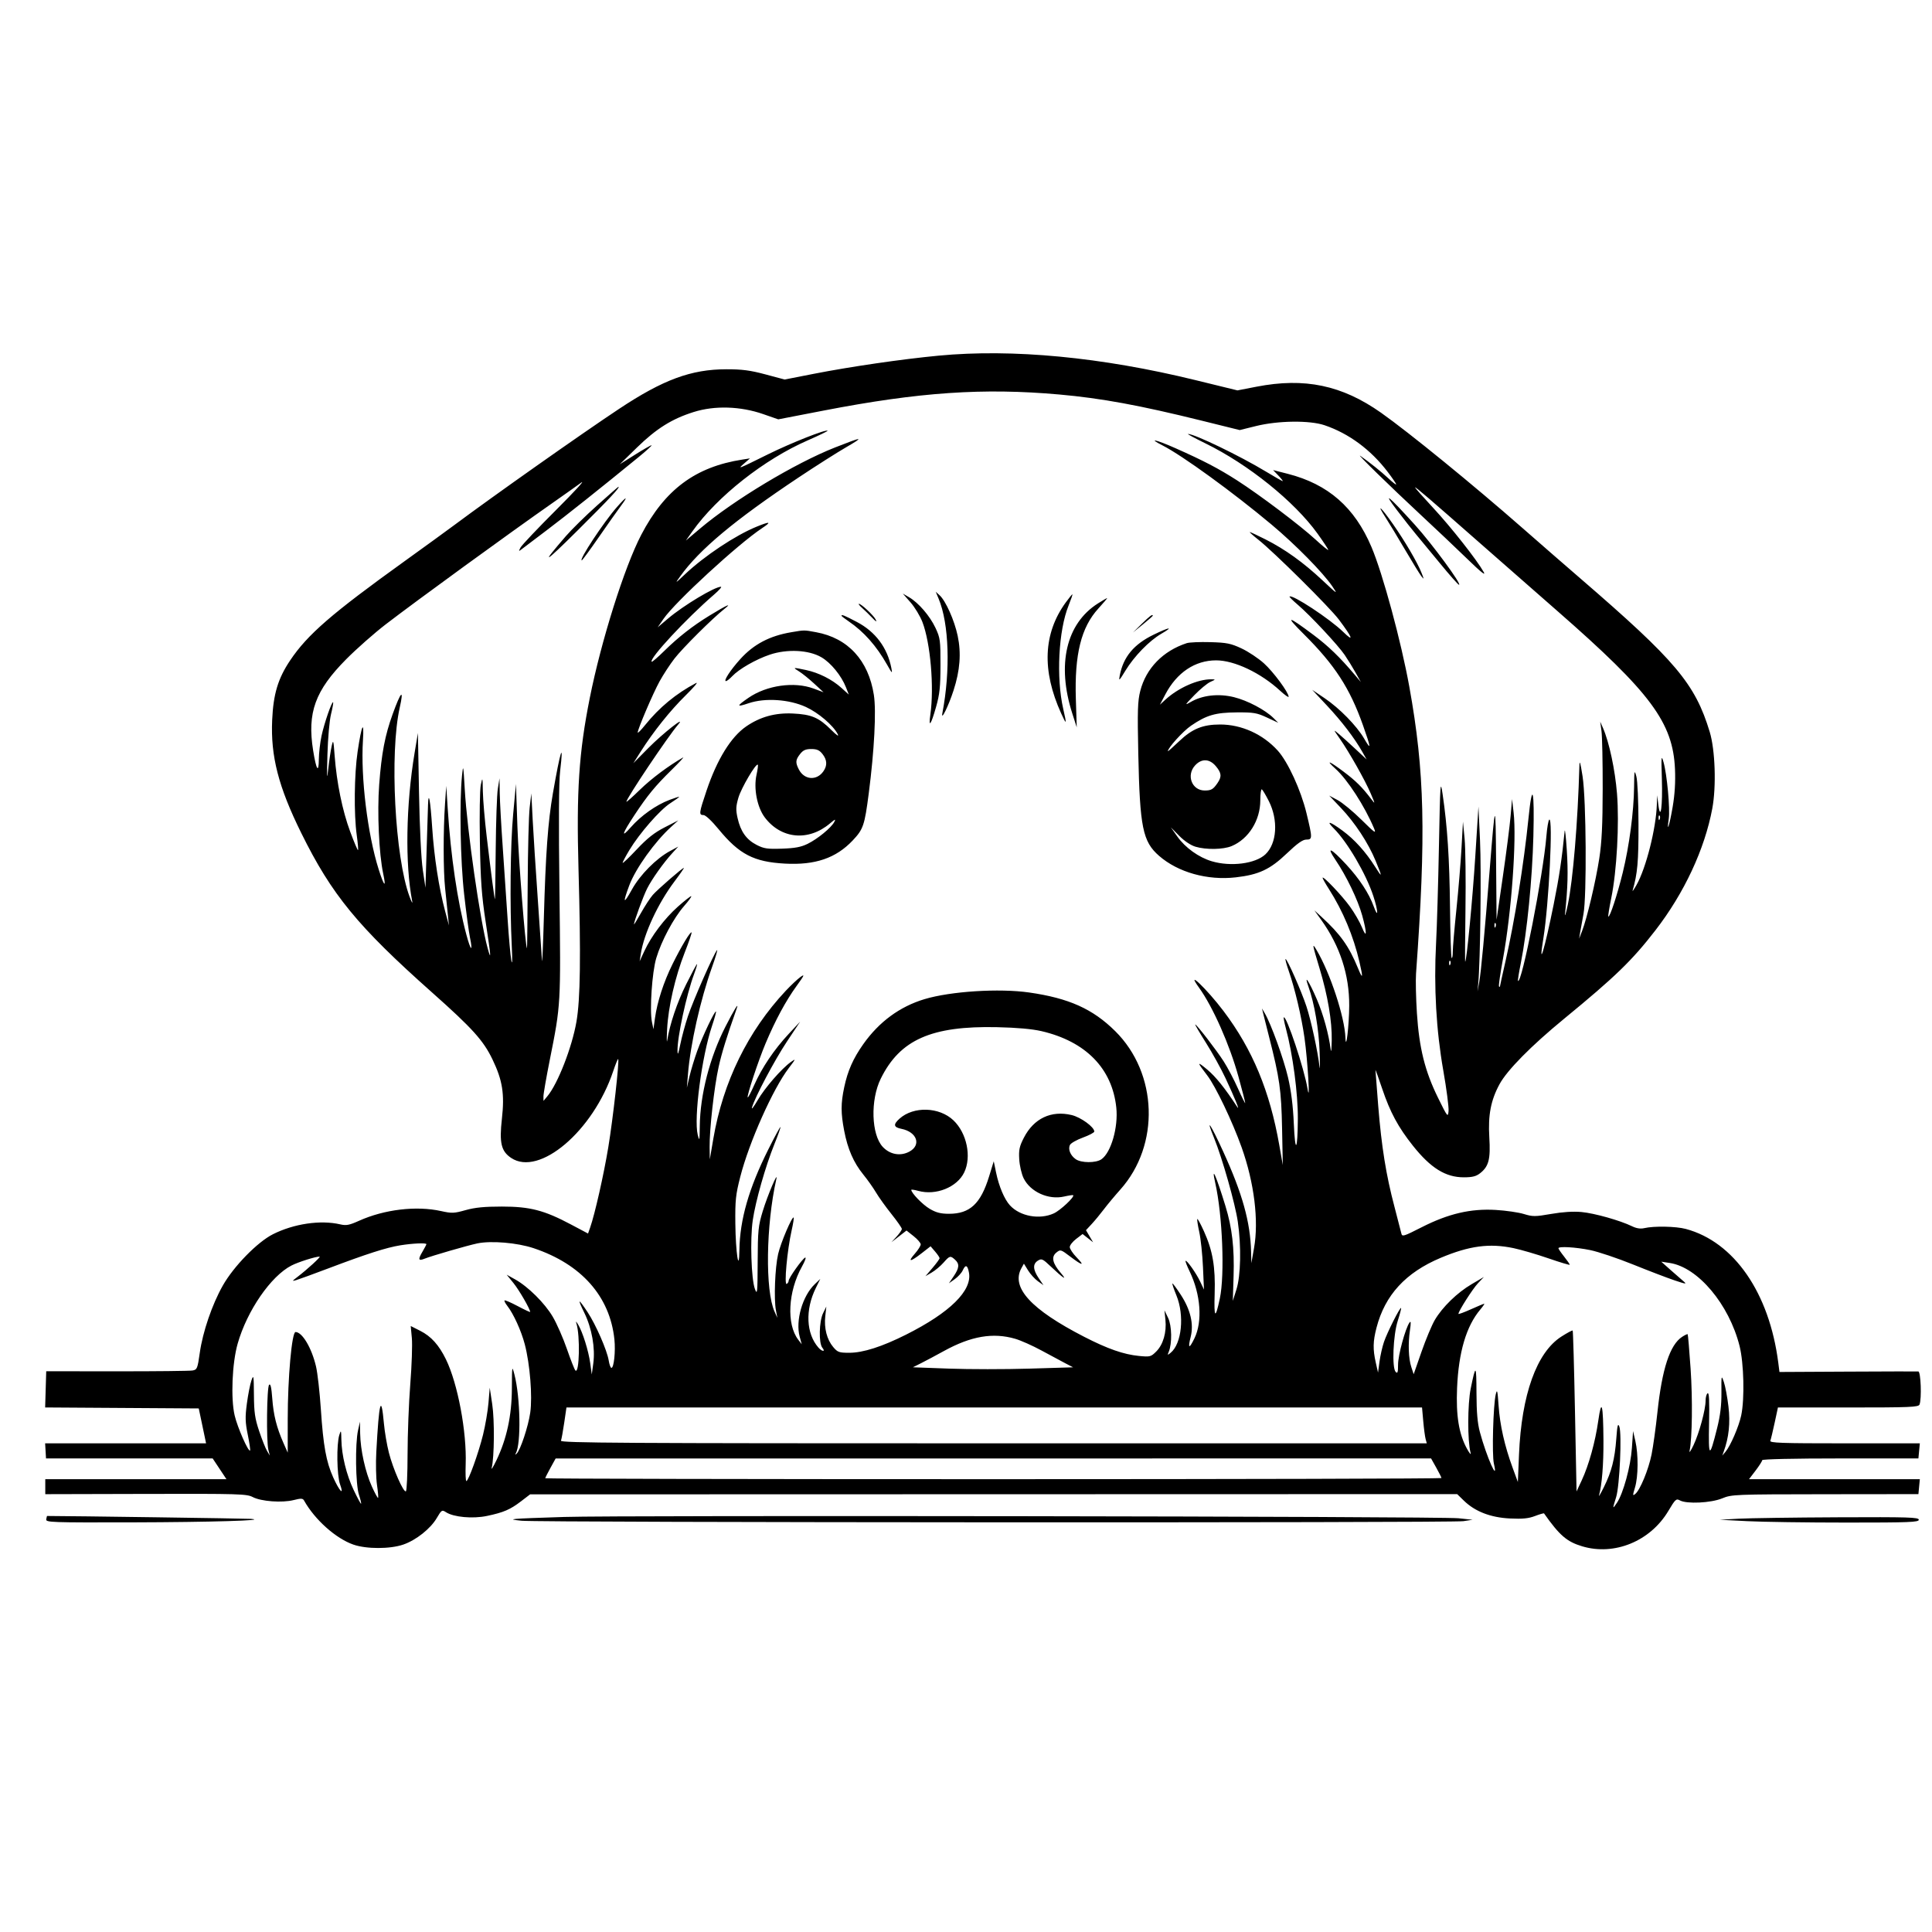 <svg xmlns="http://www.w3.org/2000/svg" height="3072" width="3072" version="1.1" id="svg"><path fill-rule="evenodd" fill="black" stroke="none" d="M1492.500 565.509 C 1434.480 571.004,1352.282 582.963,1293.835 594.414 L 1247.640 603.464 1217.070 595.295 C 1192.938 588.846,1179.866 587.132,1155.000 587.153 C 1098.994 587.202,1054.395 603.670,984.314 650.177 C 923.874 690.287,785.658 787.749,723.000 834.442 C 710.625 843.663,674.850 869.645,643.500 892.179 C 527.197 975.776,488.997 1008.887,461.368 1050.045 C 442.054 1078.817,434.619 1103.480,432.765 1144.923 C 430.196 1202.364,442.728 1251.047,478.993 1324.500 C 527.468 1422.683,568.618 1472.853,686.954 1578.046 C 751.214 1635.170,768.562 1654.385,783.058 1684.500 C 799.058 1717.736,802.493 1739.392,798.047 1779.000 C 793.754 1817.242,796.879 1830.498,812.694 1841.140 C 857.454 1871.261,943.107 1798.477,975.047 1703.179 C 978.793 1692.002,982.343 1683.343,982.936 1683.936 C 985.094 1686.094,974.730 1778.684,967.258 1824.000 C 960.038 1867.790,945.776 1930.911,938.349 1951.947 L 935.014 1961.394 907.757 1946.928 C 865.222 1924.354,842.712 1918.526,798.000 1918.512 C 770.296 1918.503,755.229 1919.983,740.323 1924.175 C 721.974 1929.337,718.441 1929.473,701.323 1925.675 C 662.070 1916.968,611.228 1922.985,570.938 1941.105 C 555.342 1948.119,550.549 1949.029,540.938 1946.798 C 509.580 1939.520,467.150 1945.771,433.864 1962.573 C 409.221 1975.013,371.547 2013.609,354.284 2044.101 C 337.262 2074.169,322.398 2117.620,317.643 2151.215 C 314.121 2176.105,313.403 2177.856,306.193 2179.165 C 301.962 2179.933,247.875 2180.521,186.000 2180.472 L 73.500 2180.383 72.642 2209.158 L 71.784 2237.933 193.905 2238.716 L 316.027 2239.500 319.820 2257.500 C 321.906 2267.400,324.525 2279.888,325.640 2285.250 L 327.668 2295.000 199.712 2295.000 L 71.757 2295.000 72.465 2307.000 L 73.173 2319.000 205.662 2319.000 L 338.151 2319.000 349.106 2335.500 L 360.061 2352.000 216.031 2352.000 L 72.000 2352.000 72.000 2363.915 L 72.000 2375.829 231.750 2375.424 C 380.663 2375.047,392.211 2375.388,401.976 2380.462 C 415.331 2387.401,448.548 2389.833,466.886 2385.216 C 478.721 2382.236,481.460 2382.355,483.464 2385.936 C 500.529 2416.430,534.100 2446.391,562.033 2456.059 C 582.802 2463.246,620.350 2463.192,641.311 2455.944 C 661.682 2448.901,684.561 2430.729,694.576 2413.641 C 702.025 2400.930,702.838 2400.410,708.985 2404.415 C 721.280 2412.427,751.580 2415.216,774.333 2410.430 C 800.855 2404.851,811.230 2400.379,828.694 2386.999 L 842.888 2376.125 1579.931 2375.929 L 2316.973 2375.733 2327.737 2386.210 C 2345.400 2403.403,2370.152 2412.968,2400.845 2414.461 C 2420.983 2415.441,2430.390 2414.521,2440.777 2410.554 C 2448.250 2407.700,2454.704 2405.845,2455.118 2406.432 C 2479.838 2441.463,2491.321 2451.373,2515.685 2458.706 C 2566.961 2474.137,2624.211 2450.623,2652.863 2402.363 C 2663.880 2383.806,2665.315 2382.502,2671.159 2385.735 C 2681.911 2391.683,2720.414 2389.850,2738.253 2382.540 C 2753.624 2376.242,2757.606 2376.081,2902.200 2375.914 L 3050.394 2375.744 3051.526 2363.872 L 3052.659 2352.000 2916.849 2352.000 L 2781.040 2352.000 2791.520 2338.270 C 2797.284 2330.719,2802.000 2323.294,2802.000 2321.770 C 2802.000 2320.121,2852.262 2319.000,2926.185 2319.000 L 3050.370 2319.000 3051.514 2307.000 L 3052.659 2295.000 2933.008 2295.000 C 2831.815 2295.000,2813.606 2294.354,2814.966 2290.810 C 2815.850 2288.505,2818.925 2275.680,2821.798 2262.310 L 2827.022 2238.000 2938.690 2238.000 C 3037.749 2238.000,3050.564 2237.464,3052.179 2233.255 C 3055.785 2223.857,3054.213 2181.017,3050.250 2180.702 C 3048.188 2180.538,2997.663 2180.657,2937.974 2180.968 L 2829.447 2181.532 2827.599 2167.016 C 2813.444 2055.824,2757.335 1974.603,2680.500 1954.078 C 2664.801 1949.885,2629.891 1949.216,2614.500 1952.814 C 2608.449 1954.228,2602.060 1953.242,2595.000 1949.805 C 2576.022 1940.564,2535.120 1929.052,2514.625 1927.184 C 2501.579 1925.994,2484.651 1927.062,2466.502 1930.217 C 2440.905 1934.668,2437.174 1934.679,2423.002 1930.344 C 2414.476 1927.737,2394.442 1924.827,2378.482 1923.878 C 2338.572 1921.505,2303.166 1929.752,2260.759 1951.300 C 2231.094 1966.373,2229.469 1966.848,2228.123 1960.831 C 2227.344 1957.349,2222.425 1938.300,2217.193 1918.500 C 2203.960 1868.427,2196.736 1823.572,2191.493 1758.924 C 2189.022 1728.456,2187.023 1702.622,2187.052 1701.514 C 2187.080 1700.406,2191.881 1713.675,2197.721 1731.000 C 2210.364 1768.505,2223.166 1792.273,2246.581 1821.710 C 2274.894 1857.306,2298.531 1872.000,2327.476 1872.000 C 2341.106 1872.000,2347.098 1870.500,2353.459 1865.496 C 2367.275 1854.629,2370.198 1843.220,2368.092 1808.394 C 2365.957 1773.102,2370.496 1749.466,2384.299 1724.002 C 2396.457 1701.574,2434.608 1662.905,2487.000 1619.908 C 2568.651 1552.899,2595.101 1527.269,2632.417 1479.000 C 2678.024 1420.005,2710.636 1350.082,2722.665 1285.500 C 2729.183 1250.506,2727.257 1192.472,2718.633 1164.000 C 2695.343 1087.109,2664.622 1050.655,2512.584 919.500 C 2489.631 899.700,2448.498 863.887,2421.176 839.915 C 2342.927 771.261,2239.979 687.321,2196.000 656.315 C 2133.769 612.442,2074.461 600.035,1997.907 614.875 L 1967.601 620.750 1901.050 604.459 C 1751.265 567.793,1610.298 554.353,1492.500 565.509 M1684.500 627.295 C 1751.246 633.244,1811.954 644.398,1910.738 668.862 L 1971.211 683.837 1997.355 677.380 C 2032.328 668.743,2082.471 668.153,2106.000 676.104 C 2144.653 689.164,2179.661 715.024,2206.547 750.378 C 2213.946 760.107,2220.000 769.008,2220.000 770.158 C 2220.000 771.308,2214.263 766.861,2207.250 760.276 C 2196.201 749.901,2178.256 735.530,2163.000 724.842 C 2154.954 719.204,2211.483 774.452,2257.556 817.254 C 2282.275 840.219,2316.512 872.619,2333.638 889.254 C 2354.937 909.943,2362.994 916.340,2359.138 909.499 C 2348.211 890.114,2307.269 838.143,2278.800 807.519 C 2262.960 790.479,2250.000 775.866,2250.000 775.045 C 2250.000 773.282,2272.401 792.504,2355.251 865.359 C 2388.938 894.982,2443.500 942.833,2476.500 971.694 C 2624.901 1101.485,2660.123 1148.864,2663.340 1223.025 C 2664.227 1243.489,2663.012 1263.241,2659.651 1282.955 C 2654.645 1312.328,2649.670 1327.539,2653.422 1302.000 C 2655.737 1286.251,2650.609 1230.870,2645.063 1211.721 C 2641.598 1199.757,2641.352 1202.270,2642.469 1238.145 C 2643.822 1281.604,2640.387 1306.956,2636.866 1279.500 L 2634.943 1264.500 2634.462 1279.500 C 2633.248 1317.361,2617.422 1379.988,2602.241 1407.000 C 2598.069 1414.425,2595.249 1418.440,2595.975 1415.923 C 2603.748 1388.977,2605.425 1370.117,2605.309 1311.000 C 2605.236 1273.938,2603.783 1241.395,2601.892 1234.500 C 2598.866 1223.459,2598.579 1224.785,2598.301 1251.090 C 2597.885 1290.636,2590.726 1344.747,2580.244 1387.585 C 2571.660 1422.664,2559.536 1459.536,2557.316 1457.316 C 2556.713 1456.713,2558.832 1443.461,2562.027 1427.869 C 2570.776 1385.166,2574.936 1309.429,2571.140 1261.977 C 2568.119 1224.218,2558.678 1179.959,2548.875 1157.601 L 2544.446 1147.500 2546.473 1162.500 C 2547.588 1170.750,2548.443 1211.925,2548.373 1254.000 C 2548.278 1311.612,2546.937 1339.018,2542.943 1365.000 C 2537.312 1401.636,2523.346 1460.561,2515.568 1480.500 L 2510.887 1492.500 2512.626 1482.000 C 2513.582 1476.225,2515.908 1463.400,2517.796 1453.500 C 2523.163 1425.354,2522.181 1271.485,2516.398 1234.500 C 2512.851 1211.815,2511.614 1207.792,2511.326 1218.000 C 2508.790 1307.924,2501.123 1399.809,2492.928 1438.500 C 2489.783 1453.350,2487.841 1459.425,2488.613 1452.000 C 2492.897 1410.795,2493.543 1386.388,2491.276 1351.411 C 2489.888 1330.010,2488.359 1316.550,2487.878 1321.500 C 2483.694 1364.520,2479.150 1394.847,2470.348 1438.500 C 2455.829 1510.502,2445.602 1544.037,2454.064 1491.898 C 2462.785 1438.163,2469.682 1299.370,2463.439 1303.229 C 2462.031 1304.099,2459.971 1315.991,2458.861 1329.656 C 2453.899 1390.772,2419.456 1566.075,2413.689 1559.567 C 2413.169 1558.980,2415.183 1546.350,2418.166 1531.500 C 2428.061 1482.233,2436.412 1397.963,2438.158 1329.750 C 2440.082 1254.553,2436.438 1241.216,2430.369 1301.250 C 2423.131 1372.854,2408.321 1464.981,2393.863 1528.341 C 2388.988 1549.704,2385.000 1567.816,2385.000 1568.591 C 2385.000 1569.366,2384.324 1569.324,2383.498 1568.498 C 2382.672 1567.672,2385.425 1548.436,2389.615 1525.752 C 2403.280 1451.773,2411.774 1335.202,2406.684 1291.500 L 2404.237 1270.500 2401.942 1297.633 C 2400.679 1312.556,2395.144 1355.756,2389.641 1393.633 L 2379.636 1462.500 2378.878 1369.500 C 2378.077 1271.238,2377.564 1271.851,2368.816 1381.500 C 2360.434 1486.574,2354.925 1545.724,2352.052 1561.500 L 2349.320 1576.500 2350.562 1563.000 C 2353.804 1527.752,2355.549 1384.706,2353.326 1336.500 L 2350.835 1282.500 2345.776 1362.000 C 2341.452 1429.963,2332.169 1526.821,2329.746 1529.252 C 2329.334 1529.665,2329.536 1491.865,2330.194 1445.252 C 2330.853 1398.638,2330.227 1348.350,2328.803 1333.500 L 2326.215 1306.500 2323.886 1348.500 C 2322.605 1371.600,2318.960 1415.475,2315.786 1446.000 C 2312.612 1476.525,2310.011 1506.788,2310.007 1513.250 C 2310.003 1519.713,2309.197 1524.197,2308.216 1523.216 C 2307.235 1522.235,2306.052 1485.897,2305.588 1442.466 C 2304.764 1365.292,2301.422 1314.125,2293.862 1262.909 C 2290.308 1238.834,2290.000 1243.172,2288.012 1345.500 C 2286.858 1404.900,2284.799 1474.425,2283.438 1500.000 C 2279.758 1569.110,2283.686 1638.369,2294.898 1702.050 C 2300.084 1731.503,2303.863 1760.528,2303.298 1766.550 C 2302.305 1777.116,2301.717 1776.379,2286.528 1745.512 C 2265.724 1703.233,2256.562 1666.498,2252.980 1611.000 C 2251.436 1587.075,2250.809 1558.725,2251.587 1548.000 C 2267.663 1326.417,2265.342 1227.182,2240.920 1092.000 C 2227.871 1019.766,2198.706 912.138,2180.666 869.639 C 2153.938 806.673,2111.833 769.858,2047.787 753.450 L 2024.291 747.431 2032.707 756.216 C 2037.335 761.047,2040.410 765.000,2039.540 765.000 C 2038.670 765.000,2026.605 758.133,2012.729 749.740 C 1971.828 725.001,1899.336 690.000,1888.999 690.000 C 1887.367 690.000,1899.901 696.782,1916.852 705.072 C 1984.738 738.269,2058.116 797.335,2094.843 848.344 C 2104.279 861.449,2112.000 873.153,2112.000 874.352 C 2112.000 875.551,2102.888 868.151,2091.750 857.909 C 2067.149 835.285,2003.124 786.990,1967.040 763.840 C 1937.440 744.849,1913.766 732.493,1868.710 712.516 C 1837.758 698.792,1824.388 695.961,1848.459 708.227 C 1880.018 724.308,1960.804 782.967,2021.916 834.175 C 2060.009 866.094,2103.331 910.115,2118.444 932.261 C 2127.668 945.777,2126.879 945.299,2102.926 922.869 C 2072.453 894.332,2043.392 873.438,2012.317 857.724 C 1999.566 851.276,1988.307 846.000,1987.297 846.000 C 1986.287 846.000,1992.331 851.430,2000.728 858.068 C 2025.578 877.710,2114.110 965.493,2128.860 985.115 C 2150.854 1014.373,2153.513 1022.058,2135.607 1004.617 C 2114.362 983.924,2054.478 944.522,2050.429 948.571 C 2049.884 949.116,2055.764 954.947,2063.496 961.531 C 2083.155 978.271,2127.377 1025.578,2138.099 1041.338 C 2143.024 1048.577,2150.833 1061.250,2155.453 1069.500 L 2163.854 1084.500 2153.730 1072.500 C 2130.749 1045.261,2112.174 1027.305,2088.969 1009.900 C 2046.785 978.260,2042.473 977.819,2073.079 1008.274 C 2122.478 1057.430,2146.294 1094.134,2167.312 1153.500 C 2180.216 1189.946,2180.559 1194.115,2169.027 1174.340 C 2157.148 1153.971,2129.808 1126.073,2106.000 1110.027 L 2086.500 1096.884 2109.858 1121.806 C 2133.463 1146.991,2153.738 1173.523,2166.173 1195.500 L 2172.962 1207.500 2155.231 1190.921 C 2145.479 1181.803,2133.527 1171.003,2128.670 1166.921 C 2119.880 1159.534,2119.888 1159.568,2130.324 1174.500 C 2145.395 1196.064,2170.505 1240.539,2179.443 1261.500 C 2186.849 1278.868,2186.880 1279.185,2180.310 1270.528 C 2166.066 1251.762,2155.775 1241.559,2136.455 1227.047 C 2113.265 1209.628,2106.857 1207.369,2123.636 1222.528 C 2142.743 1239.790,2169.979 1281.906,2184.729 1317.000 C 2188.639 1326.301,2186.365 1324.757,2164.821 1303.482 C 2151.445 1290.272,2134.425 1276.216,2127.000 1272.245 L 2113.500 1265.027 2131.921 1284.411 C 2154.466 1308.135,2175.520 1340.161,2187.214 1368.518 C 2198.299 1395.401,2198.221 1396.687,2186.618 1378.337 C 2171.607 1354.598,2153.835 1334.866,2134.928 1320.948 C 2114.281 1305.748,2107.604 1304.065,2120.967 1317.428 C 2142.587 1339.048,2172.180 1389.708,2183.714 1424.844 C 2191.431 1448.351,2191.914 1462.417,2184.276 1441.207 C 2176.845 1420.572,2161.525 1397.229,2140.528 1374.550 C 2116.200 1348.273,2108.229 1344.774,2123.307 1366.990 C 2140.825 1392.802,2159.045 1430.629,2165.935 1455.495 C 2173.683 1483.453,2173.511 1494.034,2165.625 1474.585 C 2162.299 1466.382,2153.719 1451.532,2146.558 1441.585 C 2133.988 1424.126,2103.000 1391.556,2103.000 1395.805 C 2103.000 1396.948,2107.542 1404.997,2113.094 1413.692 C 2135.414 1448.645,2152.005 1488.242,2161.593 1529.436 C 2167.704 1555.692,2167.007 1558.293,2159.045 1538.942 C 2144.881 1504.517,2131.240 1485.367,2101.388 1458.000 L 2089.934 1447.500 2100.938 1462.863 C 2130.673 1504.374,2145.566 1550.046,2145.331 1599.000 C 2145.181 1630.430,2140.160 1673.063,2139.326 1650.000 C 2138.135 1617.112,2115.062 1547.085,2093.361 1510.500 C 2086.013 1498.112,2086.510 1501.133,2098.180 1539.784 C 2111.237 1583.029,2118.118 1623.700,2117.551 1654.279 C 2117.303 1667.600,2116.596 1674.450,2115.978 1669.500 C 2112.876 1644.643,2104.117 1612.792,2093.782 1588.791 C 2081.386 1560.001,2072.701 1547.007,2080.573 1569.029 C 2089.979 1595.342,2097.112 1636.998,2098.291 1672.500 C 2098.948 1692.300,2098.886 1703.100,2098.154 1696.500 C 2095.480 1672.421,2084.879 1623.396,2077.378 1600.415 C 2069.557 1576.458,2045.955 1523.045,2044.037 1524.963 C 2043.458 1525.542,2045.760 1534.000,2049.152 1543.758 C 2058.970 1572.000,2069.316 1615.906,2074.189 1650.000 C 2079.274 1685.581,2083.685 1759.446,2079.027 1731.000 C 2073.881 1699.582,2045.262 1613.738,2041.266 1617.734 C 2040.691 1618.309,2042.193 1626.141,2044.603 1635.140 C 2055.640 1676.352,2063.922 1738.929,2063.643 1779.000 C 2063.281 1830.814,2059.358 1835.398,2057.225 1786.500 C 2055.981 1757.984,2053.018 1734.387,2047.998 1713.000 C 2041.054 1683.418,2021.101 1628.322,2011.124 1611.178 L 2006.655 1603.500 2008.434 1611.000 C 2009.412 1615.125,2013.659 1632.000,2017.872 1648.500 C 2034.684 1714.351,2037.363 1733.191,2038.563 1794.000 L 2039.717 1852.500 2034.188 1821.000 C 2019.051 1734.757,1991.623 1668.766,1945.537 1607.709 C 1919.163 1572.766,1883.926 1539.120,1906.569 1570.500 C 1928.579 1601.002,1955.212 1661.172,1969.263 1712.139 C 1975.168 1733.561,1979.979 1752.305,1979.954 1753.794 C 1979.928 1755.282,1974.792 1745.025,1968.541 1731.000 C 1962.289 1716.975,1952.037 1697.480,1945.758 1687.678 C 1934.244 1669.702,1902.830 1629.000,1900.471 1629.000 C 1899.771 1629.000,1907.497 1642.163,1917.641 1658.250 C 1927.784 1674.338,1941.761 1699.650,1948.701 1714.500 C 1963.546 1746.267,1972.291 1767.803,1967.144 1759.918 C 1947.911 1730.455,1933.038 1711.923,1919.674 1700.769 C 1902.869 1686.744,1902.859 1688.201,1919.610 1710.000 C 1932.848 1727.227,1959.496 1782.973,1974.205 1824.207 C 1994.300 1880.539,2001.746 1940.854,1993.994 1984.500 L 1989.731 2008.500 1989.306 1990.500 C 1988.191 1943.299,1975.560 1897.951,1944.782 1830.657 C 1924.969 1787.336,1916.152 1774.277,1930.438 1809.412 C 1943.527 1841.601,1964.066 1914.020,1968.184 1942.500 C 1973.886 1981.939,1972.923 2028.504,1965.949 2050.500 L 1960.243 2068.500 1961.474 2028.804 C 1962.852 1984.393,1959.110 1952.200,1948.560 1917.711 C 1933.877 1869.710,1925.575 1850.919,1932.326 1880.963 C 1943.863 1932.313,1947.614 2026.953,1939.609 2064.728 C 1932.470 2098.415,1930.154 2096.319,1931.381 2057.282 C 1932.729 2014.379,1928.287 1988.528,1914.247 1957.564 C 1909.132 1946.283,1904.427 1937.604,1903.792 1938.277 C 1903.156 1938.949,1904.563 1948.275,1906.917 1959.000 C 1909.272 1969.725,1911.916 1994.700,1912.793 2014.500 L 1914.387 2050.500 1908.332 2037.731 C 1901.993 2024.365,1886.928 2003.072,1885.102 2004.898 C 1884.518 2005.482,1887.440 2013.009,1891.597 2021.624 C 1909.204 2058.123,1912.318 2101.071,1899.301 2127.907 C 1890.824 2145.383,1888.515 2144.555,1893.253 2125.737 C 1898.376 2105.394,1893.024 2082.560,1877.578 2058.852 C 1870.758 2048.385,1864.731 2040.269,1864.183 2040.817 C 1863.635 2041.365,1866.488 2049.842,1870.522 2059.656 C 1883.599 2091.467,1879.096 2136.630,1861.414 2151.000 C 1856.318 2155.142,1856.076 2155.022,1858.378 2149.500 C 1863.897 2136.264,1863.361 2107.894,1857.358 2095.500 L 1851.546 2083.500 1853.097 2098.500 C 1855.157 2118.432,1849.538 2137.923,1838.571 2148.891 C 1830.052 2157.409,1828.749 2157.748,1811.064 2156.039 C 1786.756 2153.691,1761.165 2144.752,1723.870 2125.582 C 1639.144 2082.033,1607.169 2047.026,1624.147 2016.403 L 1628.082 2009.307 1634.753 2020.100 C 1638.421 2026.036,1645.420 2033.739,1650.305 2037.217 L 1659.187 2043.541 1651.593 2032.352 C 1642.324 2018.693,1641.934 2009.733,1650.380 2004.459 C 1656.191 2000.830,1657.998 2001.651,1670.630 2013.657 C 1690.252 2032.308,1698.218 2037.501,1686.793 2024.195 C 1673.437 2008.639,1671.225 1998.502,1679.690 1991.648 C 1686.138 1986.427,1686.633 1986.571,1701.892 1998.141 C 1721.436 2012.958,1725.528 2013.335,1711.644 1999.040 C 1705.790 1993.012,1701.000 1985.747,1701.000 1982.896 C 1701.000 1980.045,1705.588 1974.213,1711.196 1969.935 L 1721.392 1962.158 1729.753 1968.735 L 1738.114 1975.312 1732.432 1965.693 L 1726.751 1956.075 1735.852 1946.287 C 1740.858 1940.904,1749.531 1930.425,1755.125 1923.000 C 1760.719 1915.575,1772.536 1901.400,1781.383 1891.500 C 1844.692 1820.662,1841.025 1706.713,1773.276 1639.593 C 1737.594 1604.242,1699.640 1587.187,1636.500 1578.131 C 1588.760 1571.283,1511.654 1576.183,1470.000 1588.712 C 1430.709 1600.529,1397.839 1624.686,1372.702 1660.217 C 1356.543 1683.057,1347.861 1702.696,1342.318 1728.946 C 1336.884 1754.679,1336.881 1769.625,1342.306 1797.980 C 1347.866 1827.037,1357.315 1848.698,1372.637 1867.509 C 1379.393 1875.804,1388.488 1888.645,1392.847 1896.045 C 1397.207 1903.445,1408.249 1918.853,1417.387 1930.285 C 1426.524 1941.717,1434.000 1952.443,1434.000 1954.121 C 1434.000 1955.799,1430.288 1961.222,1425.750 1966.172 L 1417.500 1975.173 1429.452 1965.891 L 1441.405 1956.608 1452.702 1965.556 C 1458.916 1970.478,1464.000 1976.369,1464.000 1978.648 C 1464.000 1980.927,1459.810 1987.563,1454.689 1993.396 C 1442.607 2007.157,1447.277 2006.912,1465.343 1992.838 L 1479.670 1981.675 1486.835 1990.005 C 1490.776 1994.586,1494.000 1999.366,1494.000 2000.627 C 1494.000 2001.888,1488.938 2008.837,1482.750 2016.069 L 1471.500 2029.218 1481.543 2023.359 C 1487.067 2020.137,1495.463 2013.113,1500.202 2007.750 C 1510.123 1996.522,1511.109 1996.264,1518.514 2002.965 C 1525.930 2009.676,1525.419 2016.072,1516.407 2029.352 L 1508.813 2040.541 1518.140 2033.901 C 1523.269 2030.248,1528.928 2024.051,1530.715 2020.130 C 1535.256 2010.162,1538.397 2011.237,1540.707 2023.550 C 1546.051 2052.035,1510.504 2087.091,1440.758 2122.119 C 1402.463 2141.352,1372.308 2151.000,1350.488 2151.000 C 1334.162 2151.000,1331.836 2150.171,1324.846 2141.864 C 1314.784 2129.906,1310.144 2111.874,1312.233 2092.842 L 1313.916 2077.500 1308.765 2088.000 C 1302.352 2101.075,1301.632 2135.828,1307.626 2143.050 C 1313.147 2149.702,1307.173 2149.418,1301.327 2142.750 C 1281.750 2120.423,1280.103 2082.737,1297.186 2048.018 L 1304.312 2033.537 1295.554 2041.927 C 1275.902 2060.756,1264.639 2100.000,1271.566 2125.515 L 1274.819 2137.500 1269.212 2130.173 C 1250.319 2105.488,1252.986 2053.613,1275.192 2013.858 C 1279.998 2005.254,1282.258 1998.870,1280.215 1999.671 C 1275.822 2001.392,1254.000 2032.105,1254.000 2036.565 C 1254.000 2038.260,1252.621 2040.498,1250.935 2041.540 C 1246.483 2044.292,1251.704 1987.495,1258.770 1956.309 C 1261.161 1945.754,1262.605 1936.605,1261.977 1935.977 C 1259.528 1933.528,1241.474 1975.898,1237.301 1993.888 C 1232.317 2015.382,1230.348 2065.433,1233.778 2083.500 L 1236.055 2095.500 1231.575 2085.519 C 1216.522 2051.981,1217.904 1948.328,1234.381 1875.000 C 1237.757 1859.976,1220.479 1900.672,1212.841 1925.732 C 1205.660 1949.297,1204.968 1956.168,1204.744 2006.084 C 1204.521 2055.982,1204.145 2059.716,1200.364 2049.584 C 1194.542 2033.980,1192.525 1970.365,1196.903 1940.423 C 1201.364 1909.916,1217.043 1854.726,1231.279 1819.423 C 1237.149 1804.864,1241.516 1792.516,1240.982 1791.982 C 1240.448 1791.448,1231.716 1807.576,1221.577 1827.822 C 1190.746 1889.383,1176.412 1939.270,1175.697 1987.500 C 1175.116 2026.703,1169.715 1991.597,1169.236 1945.500 C 1168.852 1908.585,1169.800 1899.590,1177.070 1871.205 C 1191.170 1816.146,1229.002 1731.335,1254.163 1698.378 C 1265.544 1683.470,1265.805 1682.730,1257.629 1688.552 C 1242.654 1699.215,1215.951 1729.957,1204.507 1749.707 C 1198.518 1760.043,1194.560 1765.125,1195.710 1761.000 C 1200.188 1744.949,1231.438 1685.982,1251.355 1656.000 L 1272.280 1624.500 1254.056 1644.000 C 1231.153 1668.508,1211.433 1697.717,1199.403 1724.954 C 1194.272 1736.570,1189.557 1745.557,1188.924 1744.924 C 1187.053 1743.053,1205.745 1686.554,1217.352 1659.000 C 1232.834 1622.247,1249.434 1591.482,1266.510 1567.894 C 1278.986 1550.659,1280.041 1548.274,1272.954 1553.320 C 1268.295 1556.639,1257.693 1566.586,1249.396 1575.427 C 1189.272 1639.487,1149.641 1720.396,1134.253 1810.500 L 1128.618 1843.500 1128.341 1824.000 C 1127.947 1796.266,1135.607 1728.188,1142.709 1696.306 C 1147.730 1673.766,1155.591 1648.378,1171.446 1603.500 C 1175.414 1592.270,1167.390 1605.228,1153.367 1632.697 C 1128.604 1681.204,1113.272 1740.642,1112.699 1790.356 C 1112.427 1813.957,1112.110 1815.333,1109.445 1804.500 C 1102.924 1777.997,1115.758 1680.089,1132.152 1631.274 C 1136.174 1619.298,1138.997 1609.024,1138.425 1608.443 C 1136.603 1606.590,1117.053 1647.669,1108.652 1671.000 C 1104.196 1683.375,1098.665 1701.600,1096.360 1711.500 L 1092.170 1729.500 1093.860 1708.500 C 1097.735 1660.342,1113.578 1589.810,1132.261 1537.534 C 1138.073 1521.276,1141.619 1509.216,1140.142 1510.736 C 1135.214 1515.808,1102.020 1591.171,1093.837 1615.865 C 1089.397 1629.266,1083.919 1649.516,1081.664 1660.865 C 1078.637 1676.100,1077.491 1678.752,1077.286 1671.000 C 1076.726 1649.824,1091.320 1582.197,1103.668 1548.750 C 1106.866 1540.088,1108.935 1533.000,1108.266 1533.000 C 1107.597 1533.000,1099.815 1547.513,1090.973 1565.250 C 1076.673 1593.935,1065.160 1628.072,1060.873 1654.500 C 1060.071 1659.450,1060.020 1651.350,1060.760 1636.500 C 1062.515 1601.326,1073.512 1553.354,1088.677 1514.722 C 1095.351 1497.721,1100.276 1483.276,1099.622 1482.622 C 1097.758 1480.758,1083.174 1505.037,1069.296 1533.107 C 1055.181 1561.660,1045.024 1593.002,1041.415 1619.139 L 1039.018 1636.500 1036.611 1624.909 C 1032.725 1606.196,1036.807 1545.892,1043.475 1523.506 C 1051.621 1496.157,1071.093 1459.704,1087.681 1440.750 C 1095.262 1432.088,1100.348 1425.006,1098.983 1425.013 C 1097.617 1425.021,1088.039 1432.575,1077.697 1441.801 C 1056.520 1460.691,1035.599 1488.465,1024.510 1512.406 L 1017.056 1528.500 1018.936 1516.500 C 1023.971 1484.357,1046.338 1436.292,1072.334 1401.750 C 1081.337 1389.788,1088.113 1380.000,1087.392 1380.000 C 1085.003 1380.000,1045.635 1414.229,1038.000 1422.943 C 1033.875 1427.652,1025.458 1440.503,1019.297 1451.502 C 1013.135 1462.501,1008.072 1470.724,1008.047 1469.775 C 1007.934 1465.599,1022.793 1425.147,1028.923 1412.942 C 1036.489 1397.880,1055.092 1371.709,1069.179 1356.310 L 1078.500 1346.121 1065.209 1353.310 C 1043.390 1365.114,1017.773 1390.977,1004.883 1414.218 C 991.237 1438.821,989.805 1436.682,1000.597 1407.818 C 1010.645 1380.946,1041.213 1338.269,1067.451 1314.483 L 1078.500 1304.465 1056.675 1315.644 C 1040.409 1323.975,1029.138 1332.894,1012.425 1350.660 C 1000.091 1363.771,990.003 1373.373,990.008 1371.999 C 990.012 1370.625,994.897 1361.400,1000.863 1351.500 C 1016.800 1325.056,1049.183 1287.958,1065.635 1277.298 C 1073.536 1272.178,1080.000 1267.547,1080.000 1267.007 C 1080.000 1266.467,1072.943 1268.706,1064.318 1271.983 C 1043.129 1280.034,1019.368 1296.847,1003.146 1315.266 C 986.677 1333.966,989.047 1325.976,1008.861 1296.000 C 1029.617 1264.599,1041.691 1249.904,1067.829 1224.235 C 1080.298 1211.990,1088.475 1203.119,1086.000 1204.523 C 1063.255 1217.422,1035.776 1237.952,1017.750 1255.514 C 1005.788 1267.169,996.000 1275.852,996.000 1274.810 C 996.000 1269.490,1062.384 1170.494,1078.202 1152.226 C 1092.286 1135.959,1053.949 1166.118,1030.820 1189.500 L 1007.080 1213.500 1018.479 1195.500 C 1038.723 1163.536,1065.451 1130.064,1090.069 1105.846 C 1103.294 1092.836,1110.827 1083.926,1106.807 1086.046 C 1074.959 1102.842,1048.246 1124.890,1025.659 1153.019 C 1019.246 1161.005,1014.000 1166.291,1014.000 1164.766 C 1014.000 1159.288,1038.234 1102.572,1048.747 1083.446 C 1054.650 1072.707,1065.305 1056.401,1072.426 1047.211 C 1085.587 1030.223,1132.901 983.164,1152.000 968.066 C 1165.008 957.783,1155.687 961.996,1128.000 978.915 C 1101.551 995.076,1078.420 1013.163,1056.121 1035.119 C 1045.867 1045.215,1036.909 1052.909,1036.216 1052.216 C 1031.671 1047.671,1091.346 983.402,1135.172 945.642 C 1143.242 938.689,1148.260 933.000,1146.323 933.000 C 1136.220 933.000,1086.803 962.703,1062.110 983.618 L 1045.721 997.500 1055.039 984.000 C 1073.668 957.009,1173.560 865.092,1211.762 839.788 C 1227.587 829.305,1224.634 828.606,1202.650 837.629 C 1168.983 851.447,1120.076 883.984,1089.183 913.114 C 1073.141 928.241,1073.012 928.298,1081.474 916.500 C 1112.284 873.543,1167.948 827.069,1270.068 759.042 C 1296.705 741.297,1330.650 719.731,1345.500 711.116 C 1375.217 693.877,1372.234 693.957,1327.500 711.595 C 1264.150 736.574,1166.987 794.986,1113.028 840.532 L 1090.555 859.500 1101.028 844.765 C 1140.390 789.378,1215.037 730.512,1284.304 700.232 C 1302.264 692.381,1316.487 685.487,1315.911 684.911 C 1313.313 682.313,1257.774 704.295,1221.000 722.477 C 1172.332 746.538,1172.158 746.605,1183.500 736.723 L 1192.500 728.882 1180.500 730.737 C 1105.766 742.292,1057.104 778.505,1019.554 850.510 C 992.834 901.747,955.986 1018.643,937.736 1110.064 C 920.507 1196.368,916.438 1258.113,919.847 1381.500 C 923.710 1521.287,922.810 1588.610,916.598 1624.500 C 909.540 1665.275,887.025 1723.062,870.415 1743.029 L 864.200 1750.500 864.100 1743.437 C 864.045 1739.552,868.622 1713.227,874.270 1684.937 C 891.800 1597.145,891.768 1597.702,889.544 1417.500 C 888.186 1307.516,888.566 1243.557,890.683 1225.680 C 896.606 1175.678,891.025 1192.975,879.126 1261.501 C 871.277 1306.699,867.620 1357.115,864.761 1459.500 C 863.518 1504.050,862.172 1534.425,861.772 1527.000 C 861.371 1519.575,858.367 1475.700,855.097 1429.500 C 851.826 1383.300,848.179 1326.600,846.993 1303.500 L 844.836 1261.500 842.206 1284.000 C 840.760 1296.375,839.334 1351.948,839.038 1407.495 C 838.742 1463.043,838.253 1508.245,837.950 1507.945 C 835.363 1505.381,824.523 1367.461,822.707 1314.000 L 820.413 1246.500 815.977 1294.500 C 811.505 1342.899,810.496 1438.042,813.750 1504.500 C 814.864 1527.255,814.592 1535.533,813.010 1527.000 C 811.634 1519.575,808.977 1489.875,807.106 1461.000 C 805.235 1432.125,801.746 1380.694,799.352 1346.710 C 796.959 1312.725,794.832 1274.250,794.626 1261.210 L 794.251 1237.500 791.596 1254.000 C 790.135 1263.075,788.616 1306.496,788.220 1350.490 C 787.824 1394.485,787.243 1430.228,786.929 1429.919 C 786.152 1429.156,780.814 1388.393,773.909 1330.500 C 770.760 1304.100,767.995 1271.700,767.763 1258.500 C 767.359 1235.464,767.229 1235.042,764.511 1248.000 C 762.940 1255.487,762.282 1295.576,763.033 1338.000 C 764.137 1400.344,765.830 1423.938,772.183 1465.500 C 780.853 1522.228,781.395 1529.491,775.319 1507.500 C 763.416 1464.425,742.761 1320.539,738.928 1254.000 C 736.766 1216.468,736.452 1214.929,734.648 1233.000 C 730.357 1275.977,732.013 1368.958,738.015 1422.000 C 741.281 1450.875,745.433 1481.695,747.239 1490.488 C 752.299 1515.116,748.479 1512.067,741.471 1485.885 C 727.275 1432.843,716.782 1361.773,711.885 1285.500 L 709.574 1249.500 707.623 1278.000 C 704.681 1320.975,704.774 1384.372,707.821 1413.000 C 709.314 1427.025,711.276 1445.925,712.182 1455.000 L 713.829 1471.500 707.807 1449.000 C 697.884 1411.918,690.337 1363.170,687.198 1315.868 C 684.298 1272.179,681.403 1256.346,680.594 1279.750 C 680.370 1286.213,679.358 1318.500,678.344 1351.500 L 676.500 1411.500 672.249 1383.000 C 669.698 1365.896,667.298 1316.714,666.249 1260.000 L 664.500 1165.500 659.256 1197.000 C 645.453 1279.913,643.929 1373.941,655.429 1433.050 C 656.333 1437.697,654.437 1434.406,651.214 1425.735 C 627.906 1363.019,619.312 1197.617,635.598 1125.152 C 642.533 1094.292,637.623 1098.791,624.358 1135.451 C 612.106 1169.312,606.681 1197.697,602.927 1247.587 C 599.613 1291.631,602.603 1357.865,609.319 1389.181 C 614.450 1413.108,610.672 1409.509,602.090 1382.295 C 584.413 1326.244,573.409 1236.082,577.094 1177.500 C 579.243 1143.344,575.011 1152.112,568.641 1195.016 C 563.267 1231.206,562.581 1294.365,567.201 1327.582 C 568.962 1340.240,569.892 1351.108,569.267 1351.733 C 568.643 1352.357,563.008 1339.060,556.745 1322.184 C 544.439 1289.028,535.324 1244.408,532.092 1201.500 C 530.202 1176.417,529.865 1175.352,527.344 1186.500 C 525.851 1193.100,523.439 1209.300,521.984 1222.500 C 519.828 1242.056,519.577 1237.891,520.631 1200.000 C 521.360 1173.799,523.851 1145.697,526.337 1135.625 C 528.764 1125.793,530.263 1117.263,529.668 1116.668 C 527.723 1114.723,515.542 1150.043,511.274 1170.000 C 508.981 1180.725,507.040 1197.600,506.961 1207.500 C 506.778 1230.486,502.879 1224.381,497.910 1193.326 C 488.288 1133.198,501.004 1098.094,550.471 1048.229 C 566.987 1031.580,595.350 1006.556,613.500 992.620 C 663.167 954.484,807.590 849.407,879.698 798.944 C 896.639 787.089,916.575 772.957,924.000 767.541 C 931.425 762.124,913.639 781.511,884.476 810.622 C 855.313 839.733,829.779 866.689,827.735 870.525 C 824.582 876.441,824.662 877.001,828.259 874.214 C 830.591 872.407,848.700 858.693,868.500 843.738 C 901.325 818.945,955.938 775.476,1015.481 726.750 C 1028.083 716.438,1037.292 708.000,1035.947 708.000 C 1034.601 708.001,1022.700 714.804,1009.500 723.120 L 985.500 738.239 1012.526 711.869 C 1043.725 681.428,1068.375 665.987,1103.212 655.065 C 1136.515 644.623,1177.365 645.873,1213.500 658.439 L 1237.500 666.785 1309.500 652.861 C 1461.480 623.469,1563.527 616.512,1684.500 627.295 M949.500 803.632 C 931.350 819.869,909.029 841.782,899.898 852.327 C 858.703 899.900,864.300 897.204,918.507 843.364 C 968.168 794.038,987.094 773.786,983.275 774.055 C 982.849 774.085,967.650 787.394,949.500 803.632 M2221.494 811.500 C 2232.829 826.350,2246.242 843.361,2251.301 849.302 C 2256.361 855.243,2273.325 875.774,2289.000 894.926 C 2304.675 914.079,2318.593 929.805,2319.928 929.874 C 2325.240 930.149,2277.085 864.697,2249.793 834.547 C 2207.776 788.130,2196.889 779.263,2221.494 811.500 M981.054 806.151 C 960.030 830.035,919.811 891.000,925.078 891.000 C 925.913 891.000,938.050 874.463,952.050 854.250 C 966.049 834.038,981.782 811.763,987.011 804.750 C 999.637 787.819,996.552 788.544,981.054 806.151 M2202.874 822.418 C 2208.582 831.263,2222.758 854.700,2234.377 874.500 C 2245.996 894.300,2257.633 913.200,2260.237 916.500 C 2264.486 921.885,2264.478 921.269,2260.155 910.500 C 2253.449 893.796,2234.089 860.785,2214.902 833.337 C 2196.132 806.488,2187.594 798.736,2202.874 822.418 M1492.476 951.980 C 1509.053 991.654,1511.478 1065.797,1498.428 1134.000 C 1495.809 1147.692,1508.233 1122.402,1516.183 1097.861 C 1526.522 1065.942,1528.595 1038.646,1522.778 1011.000 C 1517.613 986.450,1503.712 955.289,1494.008 946.507 L 1487.868 940.950 1492.476 951.980 M1447.799 957.816 C 1454.564 965.519,1463.085 979.624,1466.735 989.160 C 1479.515 1022.553,1485.530 1092.667,1479.340 1136.081 C 1476.163 1158.366,1480.184 1153.095,1488.342 1124.281 C 1494.159 1103.737,1495.371 1092.318,1495.429 1057.500 C 1495.495 1018.213,1494.984 1014.400,1487.519 998.475 C 1478.558 979.359,1460.548 958.427,1445.516 949.656 L 1435.500 943.812 1447.799 957.816 M1694.744 957.750 C 1658.789 1007.080,1656.313 1066.074,1687.333 1134.378 C 1695.993 1153.448,1696.418 1152.561,1690.660 1127.436 C 1679.212 1077.491,1683.053 1002.561,1699.096 962.842 C 1703.060 953.029,1705.793 945.000,1705.170 945.000 C 1704.547 945.000,1699.856 950.738,1694.744 957.750 M1745.796 959.484 C 1695.248 991.541,1680.059 1056.564,1704.964 1134.292 L 1712.079 1156.500 1710.668 1111.500 C 1708.435 1040.322,1719.092 997.512,1746.513 967.510 C 1754.812 958.430,1761.056 951.000,1760.388 951.000 C 1759.721 951.000,1753.154 954.818,1745.796 959.484 M1371.000 966.855 C 1375.125 970.521,1382.353 977.566,1387.061 982.511 C 1393.100 988.852,1394.681 989.633,1392.426 985.161 C 1389.036 978.439,1369.267 959.935,1365.646 960.095 C 1364.466 960.147,1366.875 963.189,1371.000 966.855 M1338.000 979.101 C 1338.000 979.707,1343.063 983.639,1349.250 987.840 C 1373.419 1004.247,1393.591 1026.972,1410.452 1056.791 C 1418.699 1071.375,1419.188 1071.757,1417.290 1062.120 C 1410.915 1029.745,1391.974 1004.459,1362.493 988.967 C 1342.544 978.484,1338.000 976.654,1338.000 979.101 M1815.575 991.830 L 1801.500 1005.661 1817.250 992.861 C 1825.913 985.821,1833.000 979.597,1833.000 979.030 C 1833.000 975.903,1828.184 979.441,1815.575 991.830 M1834.415 1009.139 C 1802.853 1024.440,1786.218 1044.448,1780.488 1074.000 C 1778.627 1083.599,1779.391 1082.956,1789.402 1066.500 C 1803.375 1043.529,1827.315 1018.903,1846.500 1007.765 C 1866.865 995.941,1860.038 996.718,1834.415 1009.139 M1258.500 1005.219 C 1223.794 1011.043,1198.592 1024.284,1177.149 1047.960 C 1161.545 1065.189,1149.935 1083.000,1154.307 1083.000 C 1155.763 1083.000,1160.224 1079.520,1164.220 1075.266 C 1174.933 1063.862,1201.809 1048.435,1224.000 1040.952 C 1251.618 1031.638,1286.110 1033.392,1306.135 1045.128 C 1321.209 1053.962,1337.831 1074.329,1345.166 1092.953 L 1349.677 1104.406 1337.946 1093.808 C 1323.045 1080.346,1301.918 1069.684,1281.602 1065.373 C 1260.639 1060.925,1259.936 1061.063,1270.500 1067.547 C 1275.450 1070.586,1286.250 1079.296,1294.500 1086.904 L 1309.500 1100.737 1293.718 1094.868 C 1262.845 1083.389,1219.161 1089.593,1190.105 1109.583 C 1170.681 1122.948,1170.744 1124.833,1190.390 1118.179 C 1216.449 1109.353,1254.835 1111.889,1281.550 1124.202 C 1301.414 1133.357,1324.889 1153.425,1332.027 1167.353 C 1334.339 1171.865,1330.504 1169.334,1321.625 1160.488 C 1301.964 1140.899,1290.200 1135.900,1260.518 1134.524 C 1232.472 1133.223,1208.674 1139.826,1186.500 1155.059 C 1162.236 1171.728,1140.192 1207.434,1123.423 1257.229 C 1111.401 1292.927,1111.016 1296.000,1118.571 1296.000 C 1121.863 1296.000,1131.698 1305.205,1142.607 1318.497 C 1175.397 1358.448,1198.684 1370.514,1248.169 1373.194 C 1296.224 1375.796,1329.239 1364.516,1355.818 1336.412 C 1372.673 1318.591,1374.768 1312.450,1381.373 1261.500 C 1390.214 1193.306,1393.475 1130.567,1389.505 1105.033 C 1380.949 1049.997,1348.316 1014.533,1297.699 1005.261 C 1278.101 1001.671,1279.631 1001.672,1258.500 1005.219 M1887.000 1022.644 C 1849.214 1034.993,1822.353 1062.588,1813.103 1098.560 C 1808.962 1114.664,1808.489 1129.628,1809.943 1198.500 C 1812.416 1315.667,1817.007 1338.205,1843.014 1360.862 C 1873.162 1387.126,1919.882 1400.211,1965.033 1395.035 C 2001.595 1390.844,2019.479 1382.471,2046.008 1357.125 C 2062.819 1341.065,2071.337 1335.000,2077.083 1335.000 C 2087.039 1335.000,2087.053 1333.041,2077.392 1293.000 C 2068.601 1256.563,2047.895 1211.435,2031.786 1193.604 C 2008.109 1167.398,1974.188 1152.000,1940.129 1152.000 C 1912.377 1152.000,1895.741 1158.795,1874.869 1178.657 C 1865.041 1188.008,1857.000 1195.130,1857.000 1194.482 C 1857.000 1189.176,1881.049 1162.643,1893.724 1153.965 C 1918.393 1137.076,1932.445 1132.978,1966.500 1132.741 C 1993.279 1132.555,1998.433 1133.431,2014.500 1140.902 L 2032.500 1149.272 2025.000 1141.802 C 2011.898 1128.752,1983.573 1113.787,1961.944 1108.486 C 1937.523 1102.502,1911.970 1105.362,1893.396 1116.159 C 1883.236 1122.065,1883.614 1121.339,1899.000 1105.417 C 1908.075 1096.026,1919.550 1086.518,1924.500 1084.288 C 1933.242 1080.351,1933.285 1080.233,1926.000 1080.153 C 1904.570 1079.919,1873.534 1093.709,1852.917 1112.625 L 1844.335 1120.500 1852.917 1104.189 C 1871.247 1069.354,1900.109 1050.000,1933.728 1050.000 C 1962.771 1050.000,2004.645 1069.879,2035.487 1098.308 C 2042.919 1105.159,2049.000 1109.452,2049.000 1107.847 C 2049.000 1101.073,2024.850 1068.388,2009.790 1054.780 C 2000.831 1046.684,1984.725 1035.973,1974.000 1030.979 C 1957.061 1023.090,1950.561 1021.785,1924.500 1021.045 C 1908.000 1020.576,1891.125 1021.296,1887.000 1022.644 M1307.782 1198.905 C 1315.237 1208.382,1315.691 1217.250,1309.197 1226.522 C 1298.561 1241.707,1278.884 1240.212,1270.275 1223.565 C 1264.539 1212.473,1264.873 1208.242,1272.218 1198.905 C 1277.014 1192.807,1281.080 1191.000,1290.000 1191.000 C 1298.920 1191.000,1302.986 1192.807,1307.782 1198.905 M1933.233 1218.230 C 1942.308 1229.015,1942.897 1234.893,1935.924 1245.082 C 1929.065 1255.105,1926.006 1256.900,1915.693 1256.954 C 1895.175 1257.061,1885.812 1232.632,1900.357 1216.938 C 1910.674 1205.806,1923.193 1206.298,1933.233 1218.230 M1202.942 1231.760 C 1198.041 1253.630,1203.885 1283.748,1216.166 1299.907 C 1242.215 1334.183,1285.572 1338.124,1319.702 1309.317 C 1328.152 1302.185,1329.317 1301.802,1326.488 1307.089 C 1321.535 1316.343,1300.105 1333.912,1284.227 1341.734 C 1273.746 1346.898,1264.115 1348.715,1243.500 1349.420 C 1220.091 1350.220,1214.708 1349.422,1203.024 1343.421 C 1186.811 1335.094,1177.561 1322.054,1172.811 1300.828 C 1169.861 1287.646,1170.076 1282.273,1174.110 1268.397 C 1178.571 1253.054,1202.078 1213.078,1204.951 1215.951 C 1205.640 1216.640,1204.736 1223.754,1202.942 1231.760 M2017.509 1273.780 C 2032.808 1304.019,2030.427 1341.219,2012.089 1358.447 C 1996.174 1373.398,1957.077 1378.451,1926.824 1369.467 C 1906.084 1363.308,1884.625 1347.916,1872.087 1330.208 L 1861.675 1315.500 1875.087 1329.065 C 1883.200 1337.270,1893.379 1344.087,1900.848 1346.315 C 1917.850 1351.389,1944.957 1350.933,1958.346 1345.348 C 1985.349 1334.086,2003.921 1304.461,2003.971 1272.573 C 2003.987 1262.163,2005.087 1254.318,2006.417 1255.139 C 2007.746 1255.961,2012.737 1264.349,2017.509 1273.780 M2639.049 1302.563 C 2638.092 1304.956,2637.381 1304.245,2637.237 1300.750 C 2637.107 1297.588,2637.816 1295.816,2638.813 1296.813 C 2639.809 1297.809,2639.916 1300.397,2639.049 1302.563 M2378.049 1473.563 C 2377.092 1475.956,2376.381 1475.245,2376.237 1471.750 C 2376.107 1468.588,2376.816 1466.816,2377.813 1467.813 C 2378.809 1468.809,2378.916 1471.397,2378.049 1473.563 M2306.049 1533.563 C 2305.092 1535.956,2304.381 1535.245,2304.237 1531.750 C 2304.107 1528.588,2304.816 1526.816,2305.813 1527.813 C 2306.809 1528.809,2306.916 1531.397,2306.049 1533.563 M1656.000 1639.571 C 1726.343 1655.907,1768.489 1698.965,1774.987 1761.130 C 1778.251 1792.356,1766.694 1832.570,1751.373 1843.302 C 1742.626 1849.428,1719.274 1849.358,1710.452 1843.179 C 1701.878 1837.174,1697.868 1827.106,1701.378 1820.402 C 1702.847 1817.599,1712.137 1812.355,1722.024 1808.750 C 1731.911 1805.146,1740.000 1800.849,1740.000 1799.202 C 1740.000 1792.082,1718.613 1776.506,1704.033 1773.008 C 1671.503 1765.204,1643.797 1778.333,1628.036 1809.021 C 1620.916 1822.885,1619.744 1828.357,1620.653 1843.500 C 1621.248 1853.400,1624.381 1866.882,1627.617 1873.460 C 1638.328 1895.236,1667.111 1908.251,1691.996 1902.571 C 1699.418 1900.877,1705.914 1899.914,1706.431 1900.431 C 1709.042 1903.042,1685.995 1924.649,1675.526 1929.405 C 1652.846 1939.708,1621.905 1934.022,1605.897 1916.608 C 1597.084 1907.022,1588.402 1886.509,1583.843 1864.500 L 1580.115 1846.500 1572.745 1870.500 C 1559.379 1914.023,1542.254 1930.000,1508.970 1930.000 C 1495.791 1930.000,1488.579 1928.152,1478.336 1922.149 C 1467.054 1915.537,1449.000 1896.947,1449.000 1891.942 C 1449.000 1891.140,1454.041 1891.875,1460.202 1893.577 C 1488.184 1901.303,1521.703 1887.836,1533.102 1864.289 C 1545.147 1839.409,1537.352 1801.654,1515.982 1781.367 C 1493.489 1760.012,1452.697 1758.740,1430.361 1778.697 C 1419.980 1787.972,1420.775 1792.405,1433.267 1794.903 C 1458.120 1799.874,1465.364 1820.754,1445.858 1831.198 C 1431.694 1838.782,1415.023 1835.800,1403.676 1823.653 C 1385.391 1804.079,1383.754 1749.077,1400.447 1715.168 C 1430.988 1653.130,1481.089 1630.960,1585.500 1633.280 C 1616.998 1633.980,1641.235 1636.143,1656.000 1639.571 M848.407 1984.666 C 924.377 2010.027,969.790 2061.276,976.944 2129.720 C 978.924 2148.665,976.165 2175.000,972.200 2175.000 C 970.862 2175.000,968.924 2169.731,967.895 2163.292 C 965.320 2147.189,947.314 2106.003,934.234 2086.297 C 919.206 2063.657,917.641 2064.020,929.126 2087.483 C 941.085 2111.916,946.696 2143.618,943.363 2167.926 L 940.953 2185.500 938.502 2167.592 C 935.801 2147.851,926.331 2117.662,919.183 2106.000 C 915.997 2100.802,915.185 2100.342,916.537 2104.500 C 922.648 2123.291,921.298 2185.507,914.918 2179.112 C 913.485 2177.675,907.421 2162.325,901.443 2145.000 C 895.465 2127.675,885.327 2104.587,878.915 2093.692 C 866.152 2072.006,839.546 2045.635,818.877 2034.185 L 805.672 2026.870 816.482 2040.185 C 825.471 2051.257,843.000 2081.578,843.000 2086.054 C 843.000 2086.744,834.137 2082.601,823.304 2076.849 C 812.472 2071.097,803.003 2066.997,802.262 2067.738 C 801.522 2068.478,803.453 2072.328,806.553 2076.292 C 816.540 2089.063,828.783 2115.946,834.426 2137.500 C 842.688 2169.054,846.794 2220.274,843.130 2246.094 C 840.015 2268.048,827.401 2306.036,821.413 2311.497 C 819.144 2313.566,818.761 2313.362,820.181 2310.841 C 828.740 2295.645,827.438 2222.073,817.962 2185.500 C 814.174 2170.877,814.072 2171.442,813.918 2208.000 C 813.738 2250.800,805.741 2287.884,789.334 2322.000 C 784.176 2332.725,780.798 2338.125,781.826 2334.000 C 786.005 2317.231,786.503 2258.233,782.679 2232.830 L 778.716 2206.500 776.711 2230.500 C 775.609 2243.700,771.698 2266.650,768.020 2281.500 C 760.792 2310.688,744.825 2354.996,741.532 2355.007 C 740.414 2355.011,739.929 2343.036,740.453 2328.396 C 742.304 2276.681,727.829 2199.738,709.023 2161.332 C 697.855 2138.523,685.559 2124.891,668.236 2116.113 L 653.079 2108.432 654.864 2127.539 C 655.845 2138.047,654.731 2170.912,652.388 2200.573 C 650.045 2230.233,648.100 2280.408,648.064 2312.073 C 648.029 2343.738,646.834 2370.366,645.409 2371.247 C 641.638 2373.578,624.962 2335.724,618.338 2309.799 C 615.205 2297.535,611.661 2276.700,610.464 2263.500 C 606.108 2215.488,602.738 2228.011,598.355 2308.500 C 597.366 2326.650,597.852 2350.275,599.433 2361.000 C 601.015 2371.725,601.802 2381.051,601.181 2381.723 C 600.561 2382.396,596.103 2374.235,591.274 2363.586 C 580.868 2340.634,573.128 2305.600,572.671 2279.376 L 572.343 2260.500 569.354 2274.000 C 564.489 2295.978,565.364 2360.275,570.752 2376.750 C 573.316 2384.588,574.803 2391.000,574.059 2391.000 C 573.314 2391.000,568.038 2381.174,562.334 2369.164 C 550.791 2344.858,543.263 2313.974,542.794 2289.000 C 542.512 2273.997,542.222 2273.316,539.595 2281.500 C 534.840 2296.312,535.578 2345.855,540.769 2360.357 C 547.537 2379.262,539.696 2371.181,529.735 2348.985 C 518.640 2324.264,514.035 2298.807,510.200 2241.000 C 508.394 2213.775,504.916 2183.020,502.471 2172.656 C 495.498 2143.096,480.552 2118.000,469.921 2118.000 C 464.014 2118.000,457.509 2190.638,457.504 2256.653 L 457.500 2309.806 450.756 2294.532 C 439.794 2269.705,434.848 2250.044,432.911 2223.606 C 431.633 2206.143,430.144 2199.656,427.923 2201.877 C 424.233 2205.567,423.278 2291.665,426.774 2305.500 L 429.049 2314.500 424.579 2307.000 C 422.121 2302.875,416.487 2288.700,412.060 2275.500 C 405.341 2255.465,403.969 2245.946,403.756 2217.883 C 403.521 2187.003,403.194 2185.149,399.741 2195.114 C 397.673 2201.080,394.438 2217.558,392.553 2231.731 C 389.673 2253.382,389.902 2261.307,393.986 2281.326 C 396.660 2294.430,398.296 2305.704,397.620 2306.380 C 394.926 2309.074,377.622 2269.765,373.133 2250.750 C 366.746 2223.697,369.086 2167.398,377.881 2136.537 C 392.853 2083.994,430.697 2029.053,463.500 2012.237 C 474.270 2006.715,501.286 1998.127,508.172 1998.036 C 510.940 1997.999,488.949 2018.187,472.745 2030.558 C 464.147 2037.123,464.025 2037.465,471.000 2035.452 C 475.125 2034.261,498.075 2025.886,522.000 2016.840 C 583.293 1993.666,614.222 1983.743,636.342 1980.154 C 656.098 1976.948,678.000 1975.989,678.000 1978.329 C 678.000 1979.059,675.133 1984.517,671.628 1990.457 C 664.332 2002.823,665.234 2005.445,675.362 2001.311 C 685.872 1997.020,743.371 1980.369,759.000 1977.091 C 780.965 1972.482,822.436 1975.996,848.407 1984.666 M2406.554 1984.604 C 2418.624 1987.136,2443.688 1994.467,2462.250 2000.895 C 2480.813 2007.323,2496.000 2011.858,2496.000 2010.973 C 2496.000 2010.088,2491.950 2004.250,2487.000 1998.000 C 2482.050 1991.750,2478.000 1985.818,2478.000 1984.818 C 2478.000 1981.427,2505.147 1982.979,2528.376 1987.697 C 2541.094 1990.281,2571.750 2000.572,2596.500 2010.566 C 2621.250 2020.561,2650.950 2031.920,2662.500 2035.808 C 2680.802 2041.969,2682.658 2042.170,2676.951 2037.371 C 2673.349 2034.342,2663.899 2026.078,2655.951 2019.007 L 2641.500 2006.151 2655.000 2008.202 C 2699.811 2015.011,2749.281 2073.843,2766.018 2140.230 C 2772.875 2167.430,2774.222 2224.201,2768.637 2250.602 C 2764.914 2268.199,2751.516 2299.192,2743.608 2308.500 L 2738.510 2314.500 2740.696 2308.500 C 2749.045 2285.580,2751.470 2262.684,2748.336 2236.357 C 2746.560 2221.428,2743.276 2203.929,2741.040 2197.470 C 2737.095 2186.073,2736.981 2186.565,2737.180 2214.113 C 2737.328 2234.529,2735.389 2250.503,2730.274 2271.000 C 2718.118 2319.709,2716.379 2318.621,2717.514 2263.013 C 2718.234 2227.739,2717.581 2213.905,2715.264 2215.337 C 2713.469 2216.446,2712.000 2221.783,2712.000 2227.197 C 2712.000 2241.460,2701.834 2278.873,2692.760 2298.000 C 2688.456 2307.075,2685.648 2311.125,2686.521 2307.000 C 2690.705 2287.242,2691.490 2224.907,2688.165 2176.365 C 2686.137 2146.739,2684.037 2122.055,2683.499 2121.510 C 2682.961 2120.966,2678.973 2122.845,2674.637 2125.686 C 2655.251 2138.388,2642.776 2176.505,2635.424 2245.500 C 2632.787 2270.250,2628.576 2300.563,2626.066 2312.863 C 2621.127 2337.072,2607.897 2369.128,2600.250 2375.415 C 2595.918 2378.977,2595.872 2378.054,2599.744 2365.188 C 2604.969 2347.826,2605.251 2312.727,2600.337 2291.398 L 2596.675 2275.500 2594.815 2302.500 C 2592.807 2331.646,2581.100 2374.547,2571.074 2389.500 C 2563.822 2400.316,2563.737 2399.728,2569.777 2380.500 C 2575.349 2362.760,2579.073 2279.312,2574.787 2268.218 C 2572.559 2262.450,2571.563 2266.506,2569.996 2287.718 C 2567.594 2320.233,2562.530 2339.960,2550.229 2364.720 C 2545.098 2375.049,2541.631 2380.940,2542.524 2377.811 C 2547.134 2361.667,2549.850 2328.083,2549.586 2290.500 C 2549.177 2232.415,2546.553 2222.360,2541.365 2259.000 C 2536.580 2292.803,2526.365 2329.592,2515.013 2353.916 L 2506.806 2371.500 2504.311 2244.158 C 2502.939 2174.120,2501.295 2116.295,2500.657 2115.657 C 2500.019 2115.019,2491.929 2119.339,2482.678 2125.257 C 2443.352 2150.413,2419.264 2217.537,2415.304 2313.000 L 2413.500 2356.500 2405.236 2334.000 C 2392.446 2299.180,2384.983 2266.183,2382.845 2235.000 C 2381.190 2210.866,2380.504 2208.109,2378.368 2217.000 C 2374.264 2234.090,2372.115 2313.272,2375.377 2327.227 C 2383.046 2360.034,2363.629 2316.307,2353.073 2277.000 C 2349.298 2262.942,2347.797 2245.600,2347.695 2214.858 C 2347.543 2169.339,2346.540 2168.578,2338.520 2207.900 C 2333.431 2232.852,2333.302 2291.407,2338.296 2310.000 C 2339.403 2314.125,2336.937 2311.425,2332.815 2304.000 C 2319.756 2280.480,2314.963 2251.292,2316.849 2206.773 C 2319.250 2150.078,2331.472 2108.726,2353.601 2082.428 C 2357.964 2077.242,2360.864 2073.000,2360.046 2073.000 C 2359.228 2073.000,2349.658 2076.994,2338.780 2081.875 C 2327.901 2086.756,2319.000 2090.020,2319.000 2089.129 C 2319.000 2084.828,2341.637 2049.323,2350.011 2040.492 L 2359.500 2030.483 2340.000 2041.921 C 2317.119 2055.343,2293.525 2078.274,2281.419 2098.855 C 2276.681 2106.910,2267.184 2129.607,2260.314 2149.293 L 2247.824 2185.086 2244.130 2173.895 C 2239.584 2160.118,2238.713 2136.858,2241.925 2115.000 C 2243.672 2103.110,2243.460 2099.757,2241.164 2103.000 C 2234.591 2112.285,2223.000 2154.883,2223.000 2169.755 C 2223.000 2182.113,2222.250 2184.450,2219.250 2181.446 C 2213.022 2175.213,2215.119 2123.143,2222.524 2100.129 C 2225.953 2089.475,2228.324 2080.324,2227.795 2079.795 C 2226.160 2078.160,2205.672 2118.812,2200.597 2133.760 C 2197.957 2141.535,2194.752 2155.682,2193.474 2165.198 L 2191.152 2182.500 2187.576 2166.602 C 2182.812 2145.421,2183.067 2132.965,2188.714 2111.173 C 2202.170 2059.244,2235.067 2023.436,2290.849 1999.997 C 2336.419 1980.849,2368.384 1976.597,2406.554 1984.604 M1614.205 2128.745 C 1623.167 2131.355,1641.975 2139.728,1656.000 2147.352 C 1670.025 2154.976,1687.072 2164.116,1693.883 2167.664 L 1706.265 2174.113 1636.529 2176.215 C 1598.174 2177.371,1540.863 2177.362,1509.173 2176.195 L 1451.554 2174.073 1464.527 2167.575 C 1471.662 2164.001,1488.088 2155.249,1501.028 2148.127 C 1544.011 2124.472,1578.971 2118.485,1614.205 2128.745 M2263.049 2259.750 C 2264.110 2271.713,2265.815 2284.538,2266.839 2288.250 L 2268.700 2295.000 1579.529 2295.000 C 989.627 2295.000,890.591 2294.394,891.972 2290.795 C 892.859 2288.482,895.184 2275.657,897.138 2262.295 L 900.690 2238.000 1580.905 2238.000 L 2261.120 2238.000 2263.049 2259.750 M2283.750 2333.695 C 2288.288 2341.774,2292.000 2349.198,2292.000 2350.192 C 2292.000 2351.186,1971.375 2352.000,1579.500 2352.000 C 1187.625 2352.000,867.000 2351.326,867.000 2350.502 C 867.000 2349.677,870.713 2342.272,875.250 2334.045 L 883.500 2319.086 1579.500 2319.046 L 2275.500 2319.006 2283.750 2333.695 M74.768 2410.500 C 74.643 2410.500,74.089 2412.863,73.536 2415.750 C 72.590 2420.693,80.635 2420.979,211.015 2420.648 C 334.227 2420.334,428.036 2417.564,399.000 2415.097 C 391.874 2414.491,110.349 2410.500,74.768 2410.500 M897.000 2412.057 C 809.552 2414.867,803.383 2415.419,829.500 2418.099 C 857.598 2420.983,2308.105 2421.620,2326.831 2418.757 L 2341.500 2416.514 2319.000 2414.124 C 2290.215 2411.065,986.833 2409.171,897.000 2412.057 M2764.500 2414.831 L 2734.500 2416.500 2778.000 2418.739 C 2801.925 2419.970,2873.138 2420.983,2936.250 2420.989 C 3036.255 2420.999,3051.000 2420.422,3051.000 2416.500 C 3051.000 2412.561,3035.008 2412.072,2922.750 2412.581 C 2852.213 2412.901,2781.000 2413.913,2764.500 2414.831"></path></svg>